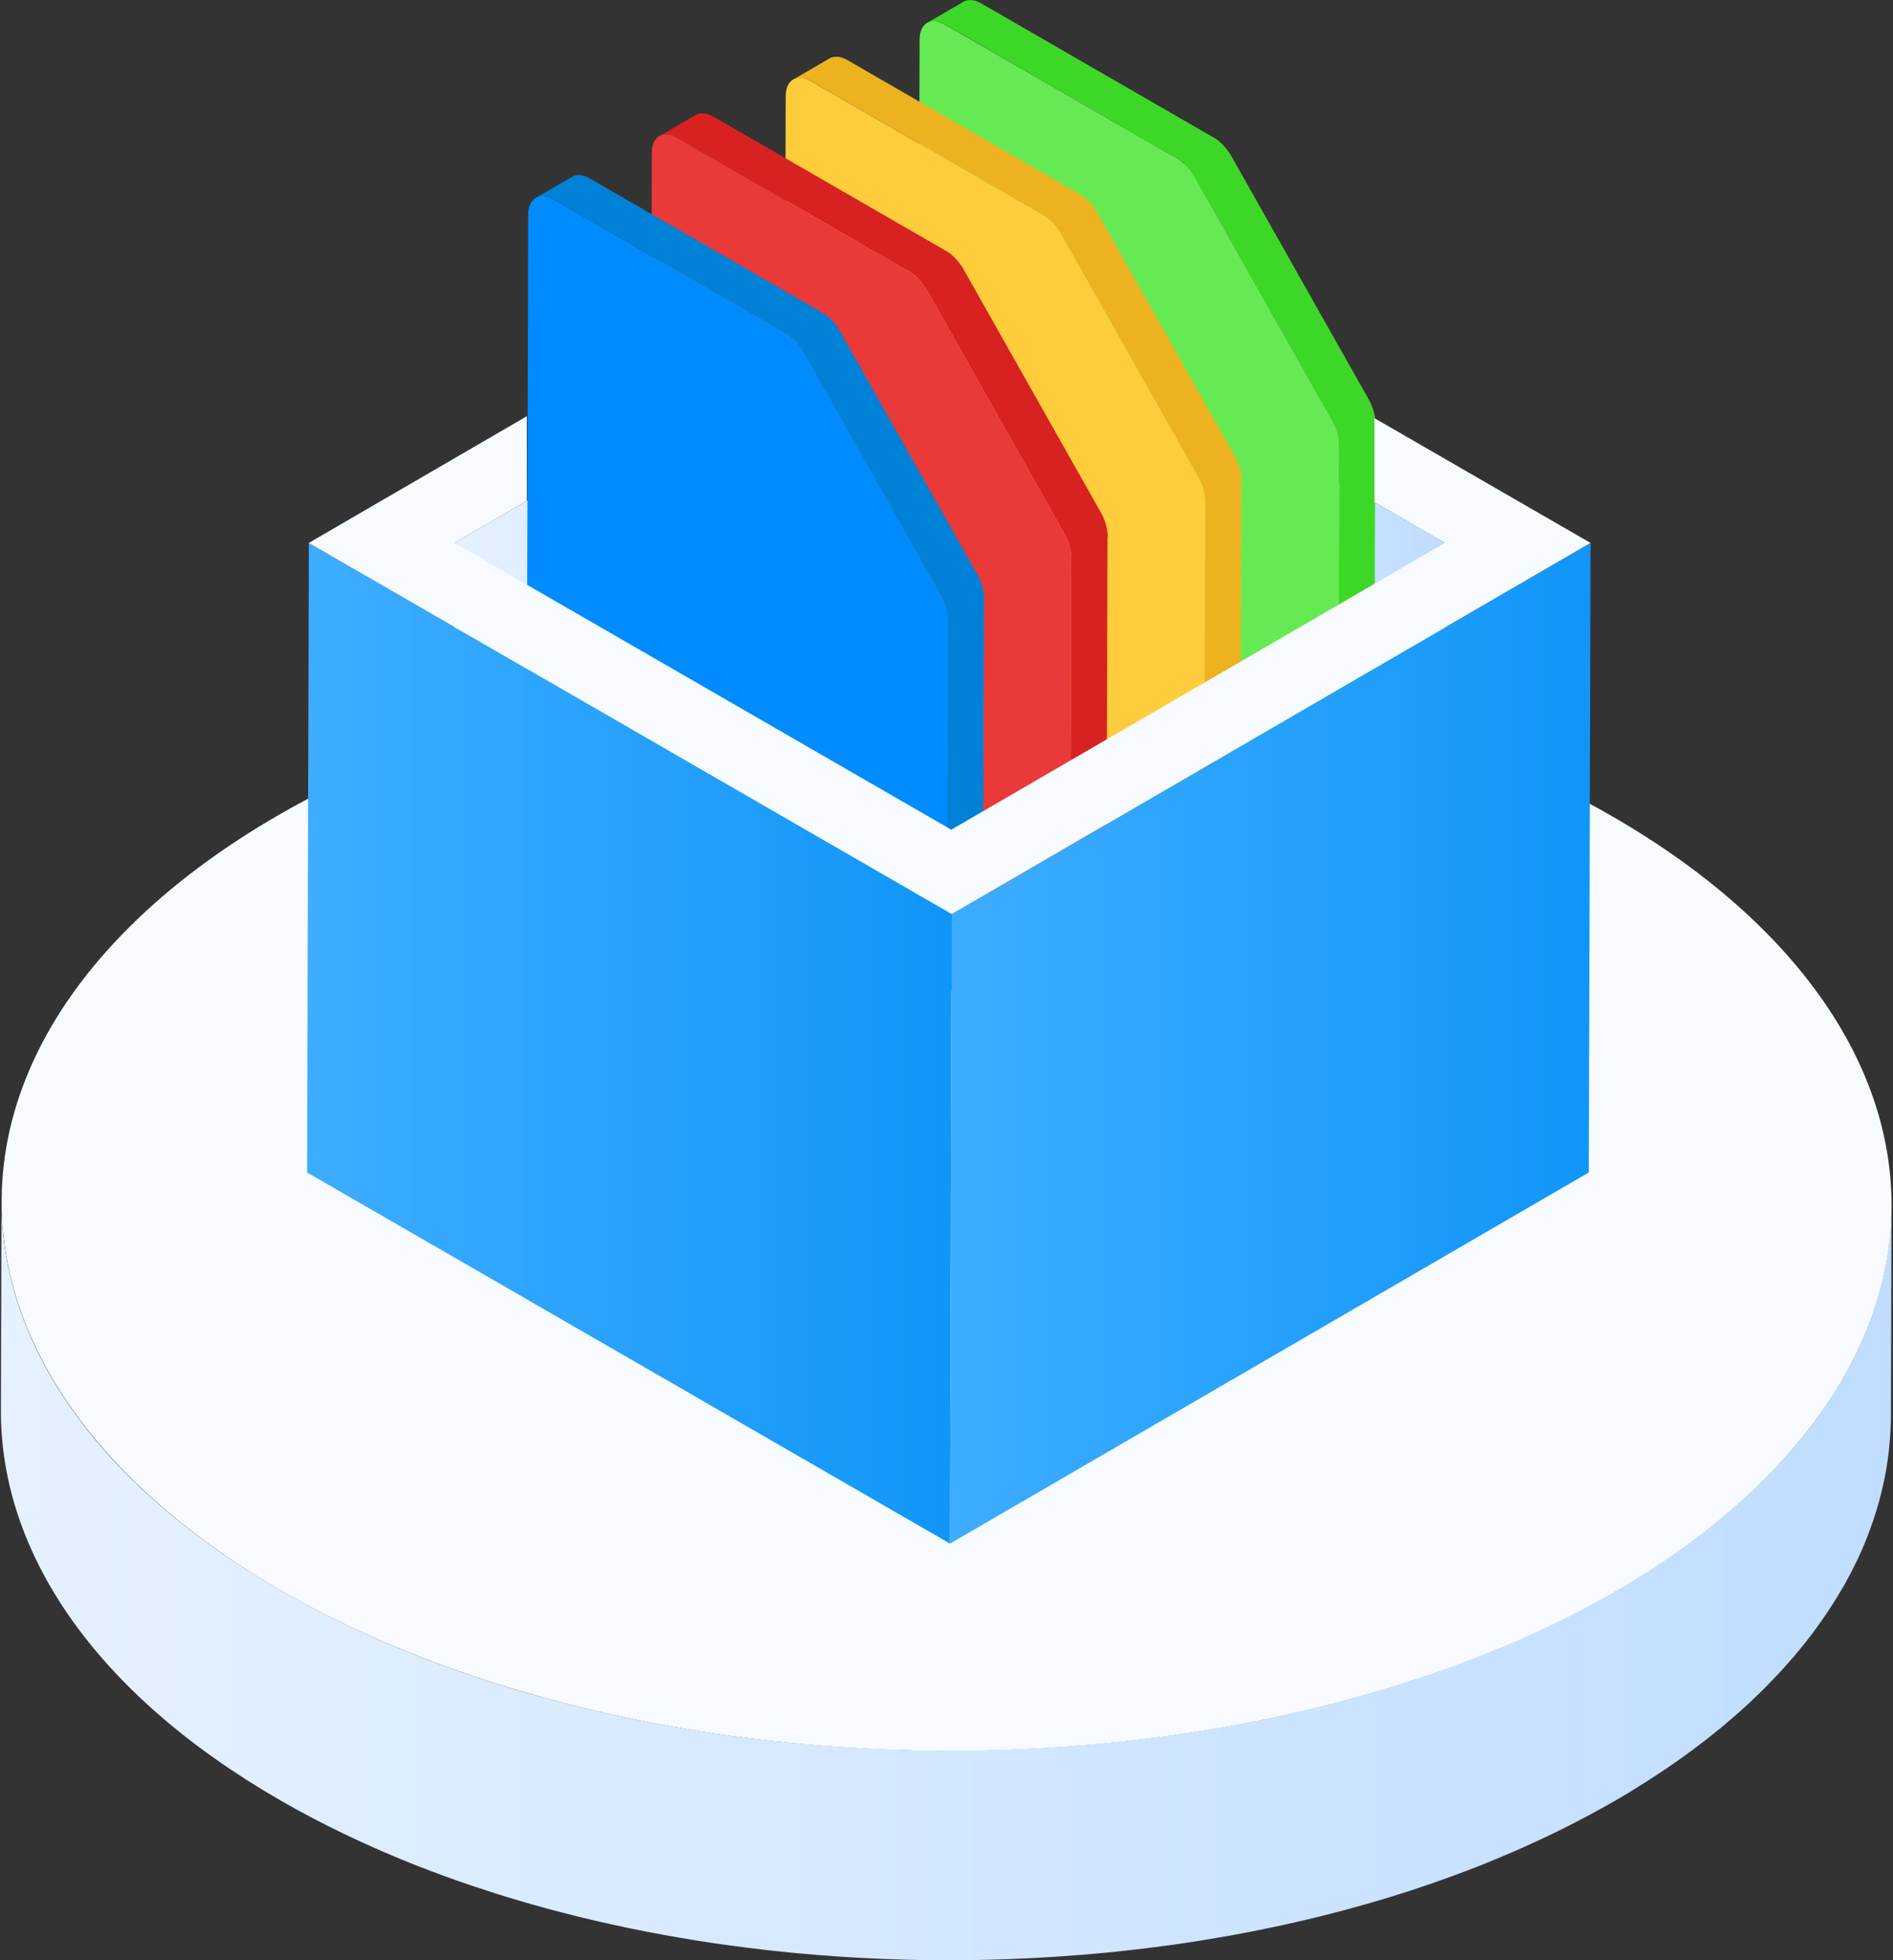 <svg xmlns="http://www.w3.org/2000/svg" xmlns:xlink="http://www.w3.org/1999/xlink" width="173.718" height="179.932" viewBox="0 0 173.718 179.932"><rect x="0" y="0" width="173.718" height="179.932" fill="#333333" stroke="none"/><defs><style>.a{isolation:isolate;}.b{fill:url(#a);}.c{fill:#f7fbff;}.d{fill:#3dd827;}.e{fill:#66ea53;}.f{fill:#edb220;}.g{fill:#ffcc3b;}.h{fill:#d82121;}.i{fill:#ea3939;}.j{fill:#0081d8;}.k{fill:#008cff;}.l{fill:url(#d);}</style><linearGradient id="a" y1="0.5" x2="1" y2="0.5" gradientUnits="objectBoundingBox"><stop offset="0" stop-color="#e6f1ff"/><stop offset="1" stop-color="#c0ddff"/></linearGradient><linearGradient id="d" y1="0.5" x2="1" y2="0.5" gradientUnits="objectBoundingBox"><stop offset="0" stop-color="#3eadff"/><stop offset="1" stop-color="#1096f8"/></linearGradient></defs><g transform="translate(2212.025 276.97)"><g class="a" transform="translate(-2212.025 -217)"><path class="b" d="M-2038.373-42.316c-.008.218-.02.435-.033.653-.011.189-.022.379-.036.568-.017.219-.039.439-.061.658-.019.188-.037.376-.06.564-.027.221-.058.442-.09.663-.026.185-.052.37-.081.556-.036.224-.078.448-.12.672-.034.182-.066.364-.1.546-.045.22-.1.44-.147.66-.042.183-.081.366-.126.549-.055.223-.116.445-.177.667-.049.179-.094.359-.146.538-.066.227-.139.454-.21.681-.054.173-.105.346-.163.519-.079.237-.166.473-.25.71-.058.162-.112.324-.174.485-.128.342-.266.683-.408,1.024-.026.061-.048.123-.074.185q-.255.6-.535,1.2c-.056.121-.118.24-.176.36-.134.279-.269.558-.411.836-.079.153-.164.305-.245.458-.13.243-.258.487-.395.73-.079.141-.164.282-.245.422-.158.274-.318.548-.485.82-.1.159-.2.318-.3.476-.16.253-.322.506-.489.758q-.163.245-.331.491-.255.372-.52.742c-.115.161-.231.322-.349.482-.188.254-.38.507-.576.758-.112.145-.222.291-.337.435-.351.443-.712.884-1.087,1.322-.062.072-.127.144-.19.216q-.479.554-.984,1.1c-.123.134-.249.267-.374.4q-.463.492-.947.979c-.112.112-.221.225-.334.337q-.644.638-1.323,1.268c-.167.154-.34.307-.51.46-.218.2-.432.393-.655.588-.181.159-.369.316-.554.474-.222.19-.443.38-.67.569-.191.158-.388.315-.582.472-.229.186-.458.372-.693.557-.2.158-.407.314-.611.47-.237.181-.473.364-.715.544-.21.157-.426.312-.64.467-.244.178-.487.355-.735.531-.22.155-.445.31-.669.464-.251.173-.5.347-.757.518-.23.154-.464.307-.7.459-.259.17-.517.339-.781.507-.238.152-.48.3-.722.453-.267.166-.533.332-.8.5-.428.259-.857.517-1.3.773q-.971.564-1.968,1.1c-.191.1-.384.207-.576.31q-.77.413-1.552.813c-.177.09-.352.181-.529.271q-1.017.511-2.052,1c-.123.058-.248.114-.372.172q-.873.408-1.759.8-.316.14-.635.278-.868.376-1.748.739c-.145.06-.289.121-.435.181q-1.082.439-2.182.858c-.183.069-.367.137-.551.206q-.862.323-1.734.632-.329.117-.659.233-1.048.365-2.109.712l-.17.057q-.96.311-1.93.606c-.155.047-.312.092-.468.138-.493.148-.986.3-1.483.437-.246.07-.494.137-.741.206-.41.114-.819.23-1.232.34-.274.073-.55.143-.824.215-.388.1-.776.2-1.166.3-.291.073-.583.142-.875.213-.377.092-.754.183-1.133.272-.3.07-.6.137-.9.205-.374.084-.748.169-1.123.25-.305.066-.612.13-.919.194q-.561.117-1.123.231c-.311.062-.623.122-.935.182q-.559.108-1.12.211c-.272.05-.544.1-.817.146q-.95.168-1.905.324c-.2.032-.4.066-.6.1q-1.225.194-2.457.367l-.528.071q-.995.135-1.993.257l-.751.09q-1.03.121-2.064.226l-.473.05q-1.118.111-2.241.2l-.373.028q-.937.076-1.876.14c-.26.018-.521.033-.782.049-.494.031-.987.06-1.481.086l-.874.043q-.7.033-1.409.06l-.926.032q-.594.018-1.188.032-.483.011-.966.02-.6.01-1.2.015c-.32,0-.639.006-.958.007-.4,0-.809,0-1.213,0-.314,0-.628,0-.943-.007-.414,0-.827-.013-1.241-.022-.306-.006-.612-.011-.918-.019-.379-.01-.758-.024-1.137-.036-.324-.011-.649-.021-.973-.034-.387-.016-.773-.035-1.159-.054-.316-.015-.631-.029-.947-.046-.393-.021-.785-.047-1.177-.071-.31-.019-.619-.037-.928-.058-.4-.027-.807-.06-1.211-.091-.3-.023-.592-.043-.887-.068-.425-.035-.85-.075-1.274-.114-.272-.025-.545-.048-.816-.074-.471-.046-.941-.1-1.411-.147-.225-.024-.45-.046-.675-.071q-1.039-.116-2.074-.247l-.274-.037c-.6-.077-1.2-.156-1.794-.241-.169-.024-.336-.051-.5-.075-.533-.078-1.065-.155-1.6-.239-.26-.041-.519-.085-.777-.128-.439-.071-.877-.142-1.313-.217-.286-.05-.571-.1-.856-.153-.408-.073-.816-.146-1.222-.223-.3-.056-.594-.115-.892-.173-.392-.077-.783-.154-1.173-.233-.28-.057-.558-.117-.836-.176q-.675-.142-1.347-.292-.424-.094-.847-.192-.662-.152-1.321-.31c-.276-.067-.552-.133-.827-.2q-.69-.171-1.375-.35c-.247-.064-.5-.127-.741-.192q-.849-.226-1.689-.464l-.4-.11c-.8-.229-1.6-.468-2.391-.712-.213-.066-.425-.133-.638-.2q-.959-.3-1.908-.618c-.175-.058-.352-.115-.526-.174q-1.162-.394-2.307-.81c-.17-.062-.337-.126-.506-.188q-.931-.344-1.85-.7c-.187-.073-.374-.146-.56-.22q-1.433-.569-2.833-1.175l-.472-.206q-1.4-.614-2.768-1.264l-.414-.2q-1.393-.673-2.751-1.381l-.274-.146q-1.421-.752-2.8-1.544c-17.1-9.87-25.635-22.828-25.6-35.765l-.055,19.261c-.036,12.938,8.5,25.895,25.6,35.765q1.377.8,2.8,1.544l.273.146q1.356.712,2.752,1.381l.413.2q1.367.651,2.769,1.264l.472.206q1.4.605,2.833,1.175c.066.026.13.055.2.081.12.048.244.091.365.138q.918.359,1.85.7c.169.062.336.126.506.188q1.146.417,2.308.81c.174.059.351.116.526.174q.95.317,1.911.619c.211.066.421.133.633.2q1.191.366,2.4.713l.038.011c.114.033.231.062.345.095q.847.238,1.7.467c.246.066.494.128.741.192q.686.178,1.375.351c.275.068.552.134.828.2q.658.158,1.32.31l.848.192q.671.149,1.345.291c.181.038.362.08.543.118l.294.059c.39.08.781.156,1.172.233.3.058.594.117.893.173.406.077.814.149,1.222.223.285.051.57.1.856.153.437.075.875.146,1.313.217.26.043.518.086.777.128.531.083,1.064.162,1.6.239.158.023.315.049.472.071l.033,0c.6.085,1.195.164,1.793.241l.274.037q1.036.131,2.076.248c.212.024.424.043.636.067.482.052.965.1,1.448.151.272.026.544.049.816.074.424.039.849.079,1.274.114l.08.007c.268.022.538.04.807.06.4.031.806.063,1.21.091.31.021.619.038.929.058.392.025.784.05,1.176.071.316.017.631.031.948.046.386.019.772.038,1.158.054.324.013.648.023.973.034.379.013.757.026,1.136.036l.2.007c.238.006.477.008.715.012.414.009.827.017,1.241.022.314,0,.628,0,.943.007.4,0,.809,0,1.213,0,.32,0,.639,0,.958-.007.4,0,.8-.008,1.2-.015q.483-.008.966-.02.595-.013,1.188-.032c.153,0,.306-.007.459-.012l.468-.02q.7-.026,1.409-.06c.291-.014.582-.027.873-.043.494-.026.988-.056,1.481-.086.261-.017.522-.031.782-.049q.939-.065,1.877-.141l.372-.028q1.123-.094,2.241-.2l.113-.01c.12-.012.24-.027.36-.039q1.034-.106,2.064-.226l.751-.089q1-.122,1.993-.258c.176-.024.352-.046.528-.071q1.233-.173,2.458-.367c.2-.031.4-.065.6-.1q.956-.155,1.906-.324c.135-.024.27-.044.405-.069l.412-.078q.561-.1,1.12-.211c.312-.06.624-.12.935-.182q.563-.113,1.123-.231c.306-.064.613-.128.919-.193.375-.081.75-.165,1.123-.25.3-.068.6-.135.9-.205.378-.088.756-.18,1.133-.271.292-.071.584-.14.875-.213.39-.1.777-.2,1.165-.3.275-.071.551-.141.824-.215.413-.111.823-.225,1.233-.34.247-.069.495-.136.74-.206.5-.142.99-.29,1.483-.438.156-.046.313-.091.468-.138q.97-.3,1.929-.606l.031-.009.139-.047q1.062-.346,2.109-.712l.659-.233q.872-.31,1.734-.632c.183-.069.368-.136.551-.206q1.1-.418,2.182-.858c.146-.059.289-.121.435-.181q.881-.362,1.749-.739l.635-.278q.887-.392,1.76-.8c.123-.058.248-.113.372-.172q1.036-.49,2.052-1c.177-.089.353-.181.529-.271q.783-.4,1.553-.813c.192-.1.385-.206.576-.31.663-.362,1.321-.728,1.969-1.1q.535-.31,1.058-.626c.081-.048.158-.1.239-.147.271-.164.537-.33.8-.5.242-.151.485-.3.723-.453.263-.168.521-.337.78-.507.233-.153.467-.305.7-.459.256-.172.506-.345.757-.518.224-.154.449-.308.669-.464.249-.176.491-.353.735-.531.214-.156.43-.311.64-.468.242-.18.478-.362.714-.544.2-.156.41-.312.611-.47.235-.184.463-.371.693-.557.195-.157.391-.314.582-.472.228-.189.448-.379.671-.569.185-.158.373-.315.554-.474.222-.194.436-.39.653-.586.153-.138.311-.276.462-.414l.051-.048q.679-.629,1.322-1.267c.114-.112.223-.226.335-.339q.483-.486.946-.978c.126-.134.251-.267.374-.4q.5-.547.982-1.1c.063-.073.13-.146.192-.219q.561-.657,1.086-1.321c.029-.037.062-.074.091-.111.085-.108.163-.217.247-.326.195-.252.388-.5.574-.758.119-.161.235-.323.351-.484q.264-.369.518-.739c.112-.164.224-.328.333-.493.167-.251.329-.5.488-.756.1-.159.2-.318.3-.477.167-.273.326-.546.485-.82.064-.11.133-.219.2-.329.018-.031.033-.062.05-.093.136-.242.264-.485.393-.728.082-.154.167-.307.247-.461.141-.274.273-.549.405-.825.06-.124.124-.248.182-.372q.28-.6.534-1.2c.027-.064.051-.129.077-.193.14-.338.277-.676.4-1.016.005-.014.011-.028.017-.042.056-.151.105-.3.16-.453.084-.233.169-.466.247-.7.058-.174.109-.349.164-.524.071-.225.144-.451.209-.677.052-.179.1-.359.146-.539.06-.222.122-.443.177-.665.045-.183.085-.367.126-.551.05-.219.1-.438.146-.657.008-.039.018-.078.026-.116.029-.144.05-.288.078-.432.041-.223.084-.446.119-.67.03-.185.055-.37.081-.555.032-.221.064-.443.09-.664.022-.187.04-.374.059-.561.022-.22.044-.44.061-.661.015-.189.025-.377.036-.566.013-.218.025-.437.033-.656,0-.07.009-.14.011-.21q.01-.381.012-.762l.055-19.261C-2038.351-42.965-2038.361-42.64-2038.373-42.316Z" transform="translate(2211.926 94.011)"/><ellipse class="c" cx="50.229" cy="86.717" rx="50.229" ry="86.717" transform="matrix(0.003, -1, 1, 0.003, 0, 100.458)"/></g><g transform="translate(-2170.481 -253.461)"><g transform="translate(45.296)"><path class="b" d="M-1982.507-200.9l-.164,57.783-45.593-26.323.164-57.783Z" transform="translate(2028.264 227.223)"/></g><path class="b" d="M-2078.655-227.223l-.164,57.783-45.3,26.323.164-57.783Z" transform="translate(2124.115 227.223)"/></g><g class="a" transform="translate(-2127.771 -276.97)"><path class="d" d="M-1990.827-238.152c0-.038,0-.077-.006-.116s-.006-.078-.01-.118-.008-.08-.013-.12-.009-.063-.013-.094v-.008l0-.021c-.007-.041-.014-.083-.021-.125s-.017-.085-.026-.128-.02-.086-.03-.129-.022-.087-.034-.13l-.012-.043,0-.014c-.007-.024-.014-.049-.021-.073-.013-.043-.027-.085-.041-.127s-.028-.082-.043-.123-.029-.079-.045-.119-.03-.077-.046-.115l-.01-.025,0-.008c-.011-.027-.022-.054-.035-.081s-.034-.077-.052-.115l-.059-.121c-.022-.045-.046-.091-.07-.136s-.045-.084-.069-.125l-12.548-22.226-.039-.068q-.094-.161-.2-.313c-.034-.051-.07-.1-.105-.149l-.013-.019-.015-.021c-.031-.043-.064-.086-.1-.127s-.058-.073-.088-.109l-.087-.1-.089-.1-.011-.012,0-.005-.077-.08c-.031-.033-.064-.065-.1-.1s-.066-.062-.1-.093-.067-.06-.1-.088l-.047-.038-.011-.009-.043-.035q-.049-.039-.1-.075c-.031-.024-.064-.047-.1-.069l-.094-.062-.093-.056-.021-.013-21.362-12.333-.071-.04-.091-.047-.061-.029-.014-.006-.015-.008-.089-.038-.09-.034-.019-.006-.015,0-.056-.018-.092-.026-.049-.011-.019,0-.024-.006-.1-.016-.067-.007-.016,0h-.015c-.037,0-.073,0-.109,0l-.05,0-.035,0h-.032a1.292,1.292,0,0,0-.131.019h-.005c-.016,0-.031.009-.046.013a1.044,1.044,0,0,0-.11.03l-.011,0a1.1,1.1,0,0,0-.176.082l-3.331,1.936a1.138,1.138,0,0,1,.176-.082c.039-.014.08-.025.121-.035.016,0,.03-.009.046-.013a1.3,1.3,0,0,1,.168-.022l.034,0a1.437,1.437,0,0,1,.174,0l.017,0a1.535,1.535,0,0,1,.19.028l.019,0a1.871,1.871,0,0,1,.2.055l.015,0a2.234,2.234,0,0,1,.214.086l.014.006c.074.034.148.072.224.116L-2009-262.395a3.441,3.441,0,0,1,.445.31l.011.009a4.385,4.385,0,0,1,.421.395l0,.005a5.1,5.1,0,0,1,.388.47l.013.018a5.561,5.561,0,0,1,.342.53l12.548,22.225a5.6,5.6,0,0,1,.284.579l0,.007a5.3,5.3,0,0,1,.207.583l0,.013a4.632,4.632,0,0,1,.127.577v.008a3.646,3.646,0,0,1,.043.557l-.094,33.124c0,.092,0,.181-.012.266l0,.024c-.008.078-.019.154-.033.226l-.006.029c-.014.07-.032.138-.052.2l-.012.034a1.632,1.632,0,0,1-.064.165c0,.009-.008.02-.012.029a1.51,1.51,0,0,1-.1.177,1.272,1.272,0,0,1-.165.2c-.015.016-.03.03-.045.044a1.16,1.16,0,0,1-.2.152l3.331-1.936a1.142,1.142,0,0,0,.2-.152c.016-.014.03-.029.045-.044a1.276,1.276,0,0,0,.165-.2h0a1.579,1.579,0,0,0,.091-.165l0-.011.013-.031c.014-.032.029-.064.041-.1s.015-.044.022-.066l.012-.035.009-.028c.012-.041.023-.082.032-.125,0-.016.007-.033.01-.05l.006-.029.008-.04c.007-.038.012-.077.017-.117,0-.023.005-.046.008-.069l0-.024c0-.008,0-.017,0-.025,0-.038.006-.077.007-.116s0-.078,0-.118v-.007l.094-33.124C-1990.826-238.079-1990.826-238.115-1990.827-238.152Z" transform="translate(2032.804 276.97)"/><g transform="translate(0 1.936)"><path class="e" d="M-2009.93-260.234a4.669,4.669,0,0,1,1.624,1.737l12.548,22.226a4.887,4.887,0,0,1,.671,2.325l-.094,33.124c0,1.508-1.04,2.136-2.31,1.4l-33.952-19.6a5.137,5.137,0,0,1-2.292-4.059l.137-48.08c0-1.511,1.036-2.138,2.307-1.4Z" transform="translate(2033.735 272.874)"/></g></g><g class="a" transform="translate(-2140.058 -271.771)"><path class="f" d="M-2016.828-227.152c0-.038,0-.077-.006-.116s-.006-.078-.01-.118-.008-.08-.013-.12-.009-.063-.013-.094l0-.008,0-.021c-.007-.041-.014-.083-.022-.125s-.016-.085-.025-.128-.02-.086-.03-.129-.022-.087-.034-.13c0-.014-.009-.029-.013-.043l0-.014c-.007-.024-.014-.049-.021-.073-.013-.043-.026-.085-.041-.127s-.028-.082-.043-.123-.029-.079-.045-.119-.03-.077-.046-.115l-.01-.025,0-.009-.035-.081-.052-.115c-.019-.041-.039-.081-.059-.121s-.046-.091-.07-.136-.046-.084-.069-.125l-12.548-22.223-.042-.074c-.063-.108-.129-.214-.2-.316-.033-.048-.066-.095-.1-.141l-.015-.021-.018-.026c-.031-.043-.064-.085-.1-.127l-.089-.109c-.028-.035-.057-.068-.086-.1l-.089-.1-.009-.009,0,0-.079-.083c-.032-.032-.064-.064-.1-.1s-.066-.062-.1-.092-.067-.059-.1-.088l-.046-.037-.011-.009-.043-.035c-.032-.026-.066-.051-.1-.075s-.064-.046-.1-.068l-.093-.062c-.031-.019-.062-.038-.093-.056l-.021-.013-21.359-12.331-.071-.04c-.031-.017-.061-.033-.092-.047l-.062-.029-.013-.006-.016-.008-.09-.038-.09-.034-.019-.006-.015,0-.056-.018-.093-.026-.05-.011-.019,0-.024-.006c-.033-.006-.065-.012-.1-.016l-.067-.007-.018,0h-.014c-.037,0-.073,0-.109,0l-.051,0-.034,0h-.032a1.317,1.317,0,0,0-.131.019h-.005c-.016,0-.031.009-.047.013a1.1,1.1,0,0,0-.11.031l-.011,0a1.126,1.126,0,0,0-.174.081h0l-3.331,1.936a1.122,1.122,0,0,1,.177-.082,1.1,1.1,0,0,1,.12-.035c.016,0,.031-.01.047-.013a1.3,1.3,0,0,1,.169-.022h.034a1.43,1.43,0,0,1,.174,0h.018a1.642,1.642,0,0,1,.19.029l.018,0a1.851,1.851,0,0,1,.2.055l.015,0q.105.036.214.086l.013.006c.074.034.148.072.224.116L-2035-251.395a3.354,3.354,0,0,1,.445.31l.011.009a4.378,4.378,0,0,1,.421.4l0,0a5.089,5.089,0,0,1,.387.47l.015.021a5.564,5.564,0,0,1,.341.53l12.548,22.222a5.687,5.687,0,0,1,.284.579l0,.008a5.212,5.212,0,0,1,.207.583l0,.013a4.632,4.632,0,0,1,.127.577v.008a3.694,3.694,0,0,1,.043.557l-.094,33.124c0,.092,0,.181-.012.266l0,.024c-.008.078-.019.154-.033.226l-.006.029c-.015.07-.032.138-.052.2,0,.012-.008.023-.012.035a1.66,1.66,0,0,1-.064.165l-.012.029a1.527,1.527,0,0,1-.1.177,1.279,1.279,0,0,1-.165.2c-.015.015-.03.03-.045.044a1.161,1.161,0,0,1-.2.152l3.331-1.936a1.17,1.17,0,0,0,.2-.152l.045-.044a1.282,1.282,0,0,0,.165-.2h0a1.607,1.607,0,0,0,.091-.165l0-.011.013-.031c.014-.032.029-.064.041-.1s.015-.044.022-.066l.012-.035c0-.009.006-.018.009-.028q.018-.061.033-.125c0-.016.007-.033.01-.05l.006-.029c0-.014.006-.026.008-.04.007-.038.013-.078.017-.117,0-.023.005-.046.008-.069l0-.024c0-.008,0-.017,0-.025,0-.038.006-.077.007-.116s0-.078,0-.118v-.007l.094-33.124C-2016.826-227.079-2016.827-227.116-2016.828-227.152Z" transform="translate(2058.805 265.969)"/><g transform="translate(0 1.936)"><path class="g" d="M-2035.931-249.235a4.657,4.657,0,0,1,1.624,1.74l12.548,22.223a4.884,4.884,0,0,1,.671,2.325l-.094,33.124c0,1.508-1.04,2.136-2.31,1.4l-33.949-19.6a5.139,5.139,0,0,1-2.294-4.061l.136-48.08c0-1.508,1.037-2.138,2.31-1.4Z" transform="translate(2059.736 261.873)"/></g></g><g class="a" transform="translate(-2152.345 -266.574)"><path class="h" d="M-2042.829-216.154c0-.038,0-.078-.006-.116s-.006-.078-.009-.118-.008-.08-.013-.12-.009-.062-.013-.094v-.008l0-.02c-.007-.042-.014-.083-.021-.125s-.017-.085-.026-.128-.02-.086-.03-.129-.022-.086-.034-.13c0-.015-.008-.029-.013-.044l0-.013c-.007-.024-.013-.047-.021-.071-.013-.042-.027-.085-.04-.127s-.028-.081-.043-.122-.029-.078-.044-.118-.03-.077-.046-.115l-.012-.029,0-.009-.032-.075c-.017-.038-.034-.076-.052-.114s-.038-.08-.058-.12-.046-.091-.069-.135-.048-.088-.073-.132l-12.548-22.226-.042-.074c-.063-.108-.13-.214-.2-.316-.033-.048-.066-.095-.1-.141l-.015-.021-.018-.026c-.032-.043-.064-.085-.1-.127l-.088-.109c-.028-.034-.057-.068-.086-.1s-.059-.066-.089-.1l-.009-.01,0,0-.078-.082-.1-.1q-.049-.047-.1-.092t-.1-.088l-.046-.037-.011-.009-.043-.035c-.032-.026-.065-.051-.1-.075l-.1-.068-.094-.062-.093-.056-.021-.012-21.359-12.332-.071-.04c-.031-.017-.061-.033-.092-.047l-.062-.029-.013-.006-.016-.008-.09-.038-.09-.034-.019-.006-.015,0-.056-.018-.093-.026-.05-.011-.018,0-.025-.006c-.033-.006-.065-.012-.1-.016l-.068-.007h-.031c-.037,0-.073,0-.109,0l-.05,0-.035,0h-.032a1.3,1.3,0,0,0-.131.019h-.005c-.016,0-.031.009-.047.013-.037.009-.074.018-.11.031l-.011,0a1.119,1.119,0,0,0-.176.082l-3.331,1.936a1.124,1.124,0,0,1,.177-.082,1.24,1.24,0,0,1,.12-.035c.016,0,.031-.009.047-.013a1.3,1.3,0,0,1,.168-.022h.035a1.438,1.438,0,0,1,.174,0h.017a1.636,1.636,0,0,1,.19.029l.018,0a1.964,1.964,0,0,1,.2.055l.015.005q.105.036.215.086l.012.006c.074.035.149.073.224.117L-2061-240.4a3.455,3.455,0,0,1,.445.31l.01.009a4.275,4.275,0,0,1,.421.4l0,0a5.108,5.108,0,0,1,.387.47l.015.021a5.607,5.607,0,0,1,.341.531l12.548,22.226a5.656,5.656,0,0,1,.285.576l0,.009a5.285,5.285,0,0,1,.206.581l0,.013a4.625,4.625,0,0,1,.127.576v.008a3.709,3.709,0,0,1,.043.557l-.094,33.123c0,.093,0,.181-.012.267l0,.024c-.008.078-.019.154-.033.226l-.006.029c-.014.07-.032.138-.052.2l-.011.035q-.029.086-.063.164l-.013.03a1.547,1.547,0,0,1-.1.177,1.272,1.272,0,0,1-.165.2c-.015.016-.03.03-.045.044a1.15,1.15,0,0,1-.2.152l3.331-1.936a1.11,1.11,0,0,0,.2-.152l.045-.044a1.289,1.289,0,0,0,.165-.2h0a1.538,1.538,0,0,0,.091-.165l0-.011.013-.031c.014-.032.029-.064.041-.1s.015-.044.022-.066l.012-.035c0-.009.006-.018.009-.028q.018-.061.033-.125c0-.016.007-.033.01-.05l.006-.029c0-.014.006-.026.008-.04.007-.038.013-.077.018-.117,0-.023.005-.046.008-.069l0-.024c0-.008,0-.017,0-.025,0-.038.006-.077.007-.116s0-.078,0-.118v-.007l.094-33.124C-2042.827-216.081-2042.828-216.118-2042.829-216.154Z" transform="translate(2084.806 254.971)"/><g transform="translate(0 1.936)"><path class="i" d="M-2061.932-238.237a4.655,4.655,0,0,1,1.624,1.74l12.548,22.226a4.865,4.865,0,0,1,.671,2.321l-.094,33.124c0,1.508-1.04,2.136-2.31,1.4l-33.95-19.6a5.139,5.139,0,0,1-2.294-4.061l.137-48.08c0-1.508,1.036-2.138,2.309-1.4Z" transform="translate(2085.737 250.875)"/></g></g><g class="a" transform="translate(-2163.688 -260.903)"><path class="j" d="M-2066.83-204.157c0-.039,0-.078-.006-.117s-.006-.079-.01-.119-.008-.08-.013-.121-.008-.059-.013-.089v-.009l0-.024c-.007-.042-.014-.083-.022-.125s-.017-.085-.026-.127-.019-.086-.03-.129-.022-.086-.034-.129l-.011-.039,0-.013c-.008-.026-.015-.051-.023-.077-.013-.042-.027-.084-.041-.126s-.028-.082-.043-.122-.029-.078-.044-.118-.03-.077-.046-.115l-.01-.023,0-.008c-.011-.027-.022-.055-.035-.082s-.034-.077-.052-.114l-.058-.121c-.022-.045-.046-.09-.07-.136s-.045-.084-.069-.125l-12.549-22.225-.042-.074c-.063-.108-.129-.214-.2-.316-.032-.048-.065-.094-.1-.14l-.016-.022-.018-.025c-.031-.043-.064-.086-.1-.127s-.058-.073-.088-.109-.058-.069-.087-.1l-.088-.1-.01-.009,0,0-.079-.082-.1-.1c-.033-.032-.066-.062-.1-.093l-.1-.087-.046-.038-.011-.009-.043-.035-.1-.075-.1-.069c-.031-.021-.062-.042-.094-.062l-.092-.057-.021-.012-21.362-12.333-.071-.04-.091-.047-.062-.029-.013-.007-.015-.007-.089-.038-.09-.034-.019-.006-.016-.005-.055-.018-.092-.026-.05-.011-.019,0-.024-.005c-.033-.007-.066-.012-.1-.016l-.069-.007-.016,0h-.014c-.037,0-.073,0-.109,0l-.051,0h-.067a1.318,1.318,0,0,0-.131.019h-.005c-.017,0-.033.009-.05.014-.036.009-.073.017-.107.029l-.011.005a1.094,1.094,0,0,0-.176.081h0l-3.33,1.936a1.146,1.146,0,0,1,.177-.082,1.21,1.21,0,0,1,.119-.035c.016,0,.032-.01.049-.013a1.215,1.215,0,0,1,.167-.022h.035a1.342,1.342,0,0,1,.174,0l.016,0a1.52,1.52,0,0,1,.19.028l.019,0a1.942,1.942,0,0,1,.2.054l.016.005c.07.024.141.052.213.085l.013.006c.074.035.148.072.224.116L-2085-228.4a3.461,3.461,0,0,1,.445.309l.011.009a4.452,4.452,0,0,1,.421.4l0,.005a5.144,5.144,0,0,1,.387.47l.015.021a5.647,5.647,0,0,1,.341.53l12.549,22.226a5.654,5.654,0,0,1,.283.577l0,.009a5.42,5.42,0,0,1,.206.581l0,.013a4.6,4.6,0,0,1,.126.575v.009a3.681,3.681,0,0,1,.043.556l-.094,33.123c0,.093,0,.182-.012.268l0,.022c-.008.079-.019.155-.033.228l-.005.029c-.015.071-.032.138-.052.2,0,.012-.008.023-.011.035a1.751,1.751,0,0,1-.063.164c0,.01-.009.021-.013.031a1.537,1.537,0,0,1-.093.172l0,.005h0a1.266,1.266,0,0,1-.165.2c-.015.015-.03.03-.045.044a1.157,1.157,0,0,1-.2.152l3.331-1.936a1.138,1.138,0,0,0,.2-.152c.016-.014.031-.029.045-.044a1.293,1.293,0,0,0,.165-.2h0l0-.006a1.532,1.532,0,0,0,.088-.16l.005-.012.013-.032c.014-.031.028-.062.041-.1s.015-.046.023-.069l.011-.035.009-.027c.012-.041.023-.083.033-.126,0-.017.007-.034.01-.051l.006-.029c0-.013.005-.026.008-.039.007-.038.013-.078.018-.118,0-.023.005-.047.008-.07l0-.023c0-.008,0-.016,0-.025,0-.038.006-.077.007-.117s0-.079,0-.12v-.007l.094-33.123C-2066.829-204.083-2066.83-204.119-2066.83-204.157Z" transform="translate(2108.808 242.971)"/><g transform="translate(0 1.936)"><path class="k" d="M-2085.932-226.236a4.653,4.653,0,0,1,1.624,1.74l12.549,22.226a4.861,4.861,0,0,1,.667,2.32l-.094,33.123c0,1.512-1.036,2.142-2.306,1.408l-33.953-19.6a5.145,5.145,0,0,1-2.294-4.065l.136-48.076c0-1.512,1.04-2.14,2.31-1.406Z" transform="translate(2109.74 238.875)"/></g></g><g transform="translate(-2183.849 -227.136)"><g transform="translate(0 0.001)"><path class="l" d="M-2093.235-137.45l-.164,57.783-59-34.066.164-57.783Z" transform="translate(2152.403 171.516)"/></g><g transform="translate(59.004 0)"><path class="l" d="M-1968.76-171.517l-.164,57.783-58.621,34.067.164-57.783Z" transform="translate(2027.545 171.517)"/></g></g><path class="c" d="M-2054.263-195.946v7.716l6.464,3.732-45.3,26.323-45.593-26.323,6.644-3.861v-7.767l-20.011,11.629,59,34.066,58.621-34.067Z" transform="translate(-31.629 -42.64)"/></g></svg>